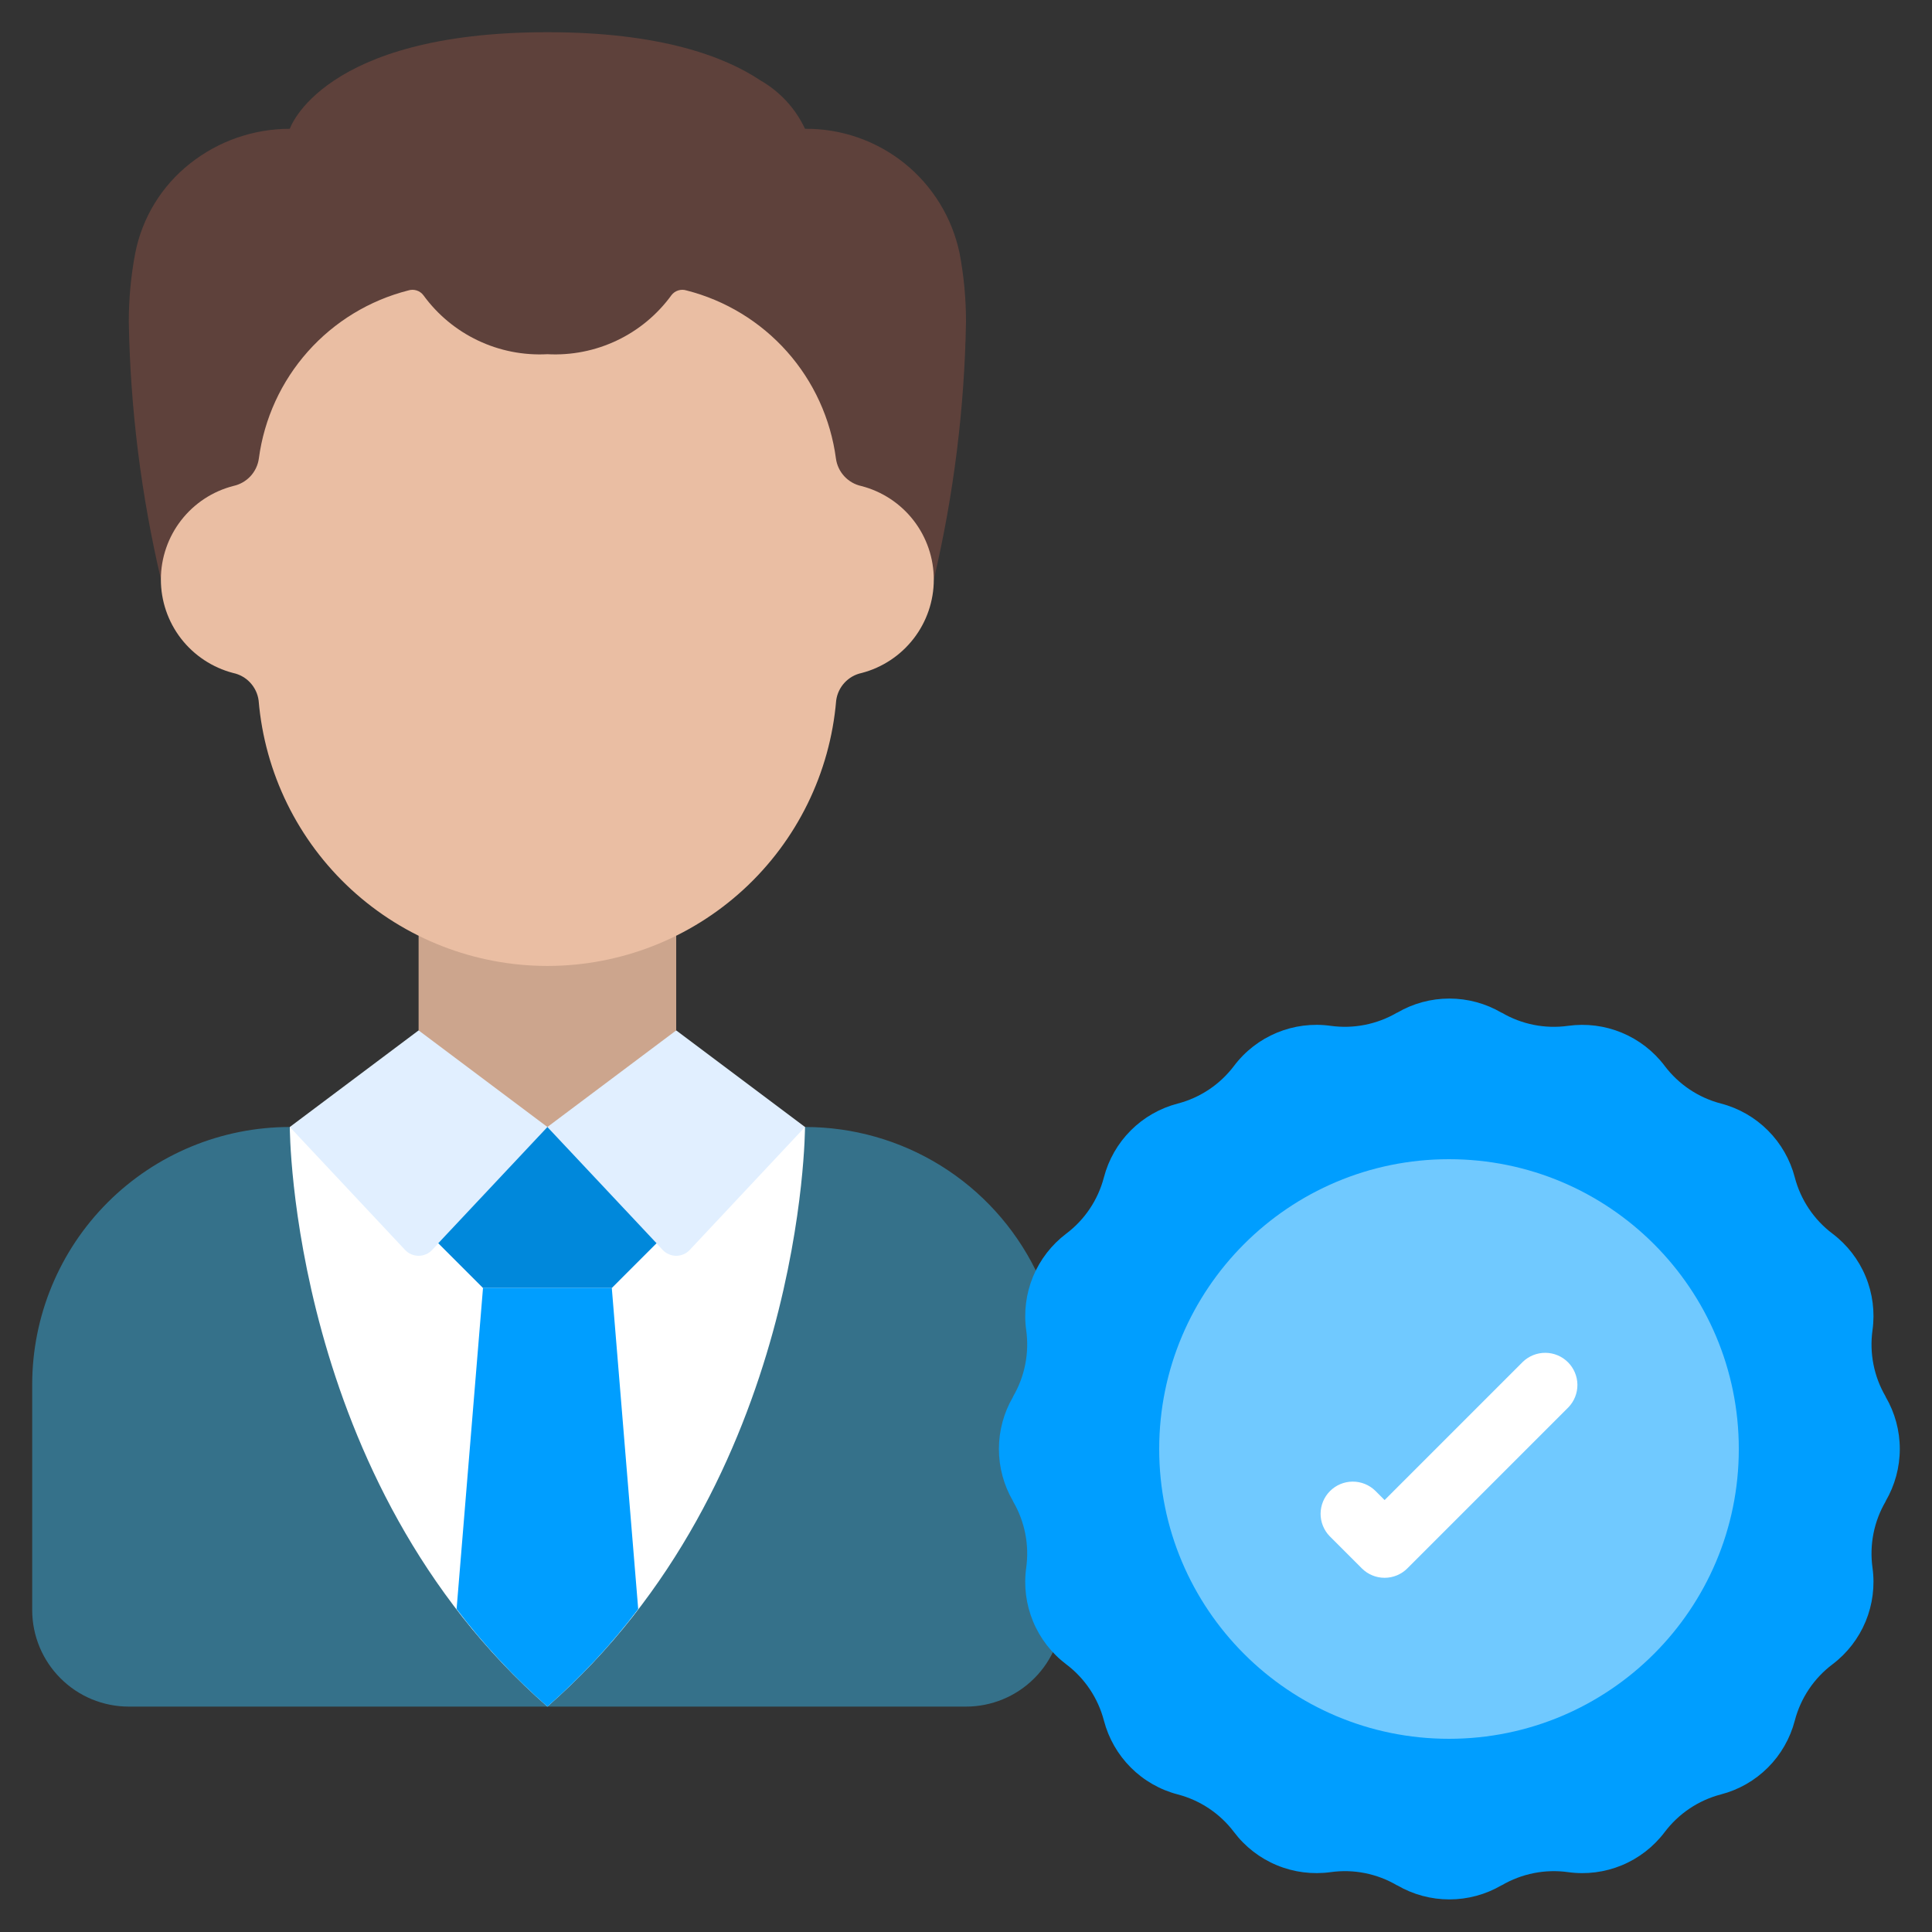 <svg width="60" height="60" viewBox="0 0 60 60" fill="none" xmlns="http://www.w3.org/2000/svg">
<rect x="0" y="0" width="60" height="60" fill="#333333" stroke="none"/>
<path d="M5 18C4.383 15.377 4.047 12.695 4 10C3.999 9.282 4.066 8.565 4.2 7.86C4.417 6.76 5.02 5.774 5.9 5.08C6.782 4.38 7.874 4 9 4C9 4 10 1 17 1C20.5 1 22.5 1.75 23.62 2.5C24.224 2.846 24.706 3.37 25 4C26.123 3.99 27.215 4.369 28.09 5.072C28.965 5.776 29.569 6.761 29.8 7.86C29.934 8.565 30.001 9.282 30 10C29.953 12.695 29.617 15.377 29 18H5Z" fill="#5E413B"/>
<path d="M25 35C26.489 34.999 27.948 35.414 29.213 36.198C30.479 36.983 31.499 38.106 32.16 39.44L33 41V50C33 50.796 32.684 51.559 32.121 52.121C31.559 52.684 30.796 53 30 53H4C3.204 53 2.441 52.684 1.879 52.121C1.316 51.559 1 50.796 1 50V43C1 40.878 1.843 38.843 3.343 37.343C4.843 35.843 6.878 35 9 35H25Z" fill="#35718A"/>
<path d="M25 35C25 35 25 46 17 53C9 46 9 35 9 35H25Z" fill="white"/>
<path d="M21 32L25 35L21.417 38.821C21.363 38.878 21.299 38.923 21.227 38.953C21.155 38.984 21.078 39 21 39C20.922 39 20.845 38.984 20.773 38.953C20.701 38.923 20.637 38.878 20.583 38.821L17 35L13.417 38.821C13.363 38.878 13.299 38.923 13.227 38.953C13.155 38.984 13.078 39 13 39C12.922 39 12.845 38.984 12.773 38.953C12.701 38.923 12.637 38.878 12.583 38.821L9 35L13 32H21Z" fill="#E1EFFF"/>
<path d="M21 29.06V32L17 35L13 32V29.06H21Z" fill="#CCA58D"/>
<path d="M13.61 38.61L15 40H19L20.39 38.61L17 35L13.61 38.61Z" fill="#0088DB"/>
<path d="M58.561 46.62V46.627C58.197 47.248 58.053 47.973 58.152 48.687C58.231 49.252 58.157 49.828 57.939 50.356C57.72 50.883 57.365 51.343 56.909 51.687C56.333 52.121 55.921 52.737 55.739 53.435C55.595 53.987 55.307 54.49 54.904 54.893C54.501 55.296 53.997 55.584 53.446 55.727C52.748 55.909 52.132 56.322 51.698 56.898C51.354 57.353 50.895 57.709 50.367 57.928C49.84 58.146 49.264 58.22 48.698 58.141C47.985 58.041 47.259 58.186 46.637 58.55H46.631C46.139 58.837 45.58 58.988 45.011 58.988C44.442 58.988 43.883 58.837 43.391 58.55H43.384C42.763 58.185 42.037 58.041 41.324 58.141C40.759 58.219 40.182 58.146 39.655 57.927C39.127 57.709 38.668 57.353 38.324 56.898C37.89 56.322 37.273 55.909 36.575 55.727C36.024 55.584 35.52 55.295 35.118 54.892C34.715 54.489 34.427 53.986 34.283 53.434C34.101 52.737 33.689 52.121 33.113 51.687C32.657 51.343 32.301 50.883 32.083 50.356C31.864 49.828 31.791 49.252 31.87 48.687C31.969 47.973 31.825 47.247 31.461 46.626V46.62C31.174 46.128 31.022 45.569 31.022 44.999C31.022 44.43 31.174 43.871 31.461 43.38V43.373C31.825 42.751 31.969 42.026 31.87 41.312C31.791 40.747 31.865 40.171 32.083 39.643C32.302 39.116 32.657 38.657 33.113 38.312C33.689 37.878 34.101 37.262 34.283 36.563C34.427 36.012 34.715 35.509 35.118 35.106C35.521 34.703 36.025 34.415 36.576 34.272C37.274 34.09 37.89 33.677 38.324 33.102C38.668 32.645 39.127 32.29 39.655 32.071C40.182 31.853 40.758 31.779 41.324 31.858C42.037 31.957 42.763 31.813 43.385 31.45H43.391C43.883 31.162 44.442 31.011 45.011 31.011C45.58 31.011 46.139 31.162 46.631 31.45H46.638C47.259 31.814 47.985 31.958 48.698 31.858C49.263 31.78 49.84 31.853 50.367 32.072C50.895 32.291 51.354 32.646 51.698 33.102C52.132 33.678 52.749 34.09 53.447 34.272C53.998 34.415 54.501 34.704 54.904 35.107C55.307 35.51 55.595 36.013 55.739 36.565C55.921 37.262 56.333 37.878 56.909 38.312C57.365 38.656 57.721 39.116 57.939 39.643C58.158 40.171 58.231 40.747 58.152 41.312C58.053 42.026 58.197 42.752 58.561 43.373V43.38C58.848 43.871 59 44.43 59 44.999C59 45.569 58.848 46.128 58.561 46.62Z" fill="#009EFF"/>
<path d="M45 54C49.971 54 54 49.971 54 45C54 40.029 49.971 36 45 36C40.029 36 36 40.029 36 45C36 49.971 40.029 54 45 54Z" fill="#70C9FF"/>
<path d="M19.82 49.97C18.985 51.073 18.04 52.088 17 53C15.96 52.088 15.015 51.073 14.18 49.97L15 40H19L19.82 49.97Z" fill="#009EFF"/>
<path d="M29 18C29 18.663 28.78 19.307 28.375 19.831C27.97 20.356 27.402 20.732 26.761 20.9C26.556 20.943 26.37 21.048 26.228 21.202C26.086 21.355 25.995 21.549 25.968 21.757C25.778 24.005 24.751 26.099 23.09 27.625C21.429 29.151 19.256 29.998 17 29.998C14.744 29.998 12.571 29.151 10.91 27.625C9.249 26.099 8.222 24.005 8.032 21.757C8.005 21.549 7.914 21.355 7.772 21.202C7.63 21.048 7.444 20.943 7.239 20.9C6.596 20.732 6.026 20.355 5.62 19.829C5.214 19.302 4.995 18.656 4.996 17.991C4.997 17.326 5.22 16.68 5.628 16.155C6.036 15.63 6.607 15.256 7.251 15.091C7.454 15.046 7.638 14.941 7.779 14.789C7.92 14.636 8.011 14.444 8.039 14.239C8.203 13.005 8.733 11.848 9.56 10.918C10.387 9.988 11.474 9.327 12.68 9.02C12.764 8.993 12.855 8.993 12.939 9.02C13.023 9.047 13.097 9.099 13.15 9.17C13.588 9.772 14.17 10.255 14.842 10.574C15.515 10.894 16.256 11.04 17 11C17.744 11.04 18.485 10.894 19.158 10.574C19.83 10.255 20.412 9.772 20.85 9.17C20.903 9.099 20.977 9.047 21.061 9.02C21.145 8.993 21.236 8.993 21.32 9.02C22.527 9.327 23.614 9.989 24.441 10.919C25.268 11.85 25.797 13.007 25.961 14.242C25.989 14.447 26.08 14.639 26.221 14.792C26.362 14.944 26.546 15.05 26.749 15.094C27.393 15.26 27.964 15.636 28.372 16.162C28.779 16.688 29 17.334 29 18Z" fill="#EABEA3"/>
<path d="M43 49C42.735 49 42.48 48.895 42.293 48.707L41.293 47.707C41.111 47.519 41.01 47.266 41.012 47.004C41.015 46.742 41.12 46.491 41.305 46.306C41.491 46.12 41.741 46.015 42.004 46.013C42.266 46.011 42.518 46.111 42.707 46.293L43 46.586L47.293 42.293C47.482 42.111 47.734 42.011 47.996 42.013C48.259 42.015 48.509 42.12 48.695 42.306C48.88 42.491 48.985 42.742 48.988 43.004C48.99 43.266 48.889 43.519 48.707 43.707L43.707 48.707C43.52 48.895 43.265 49 43 49Z" fill="white"/>
</svg>
